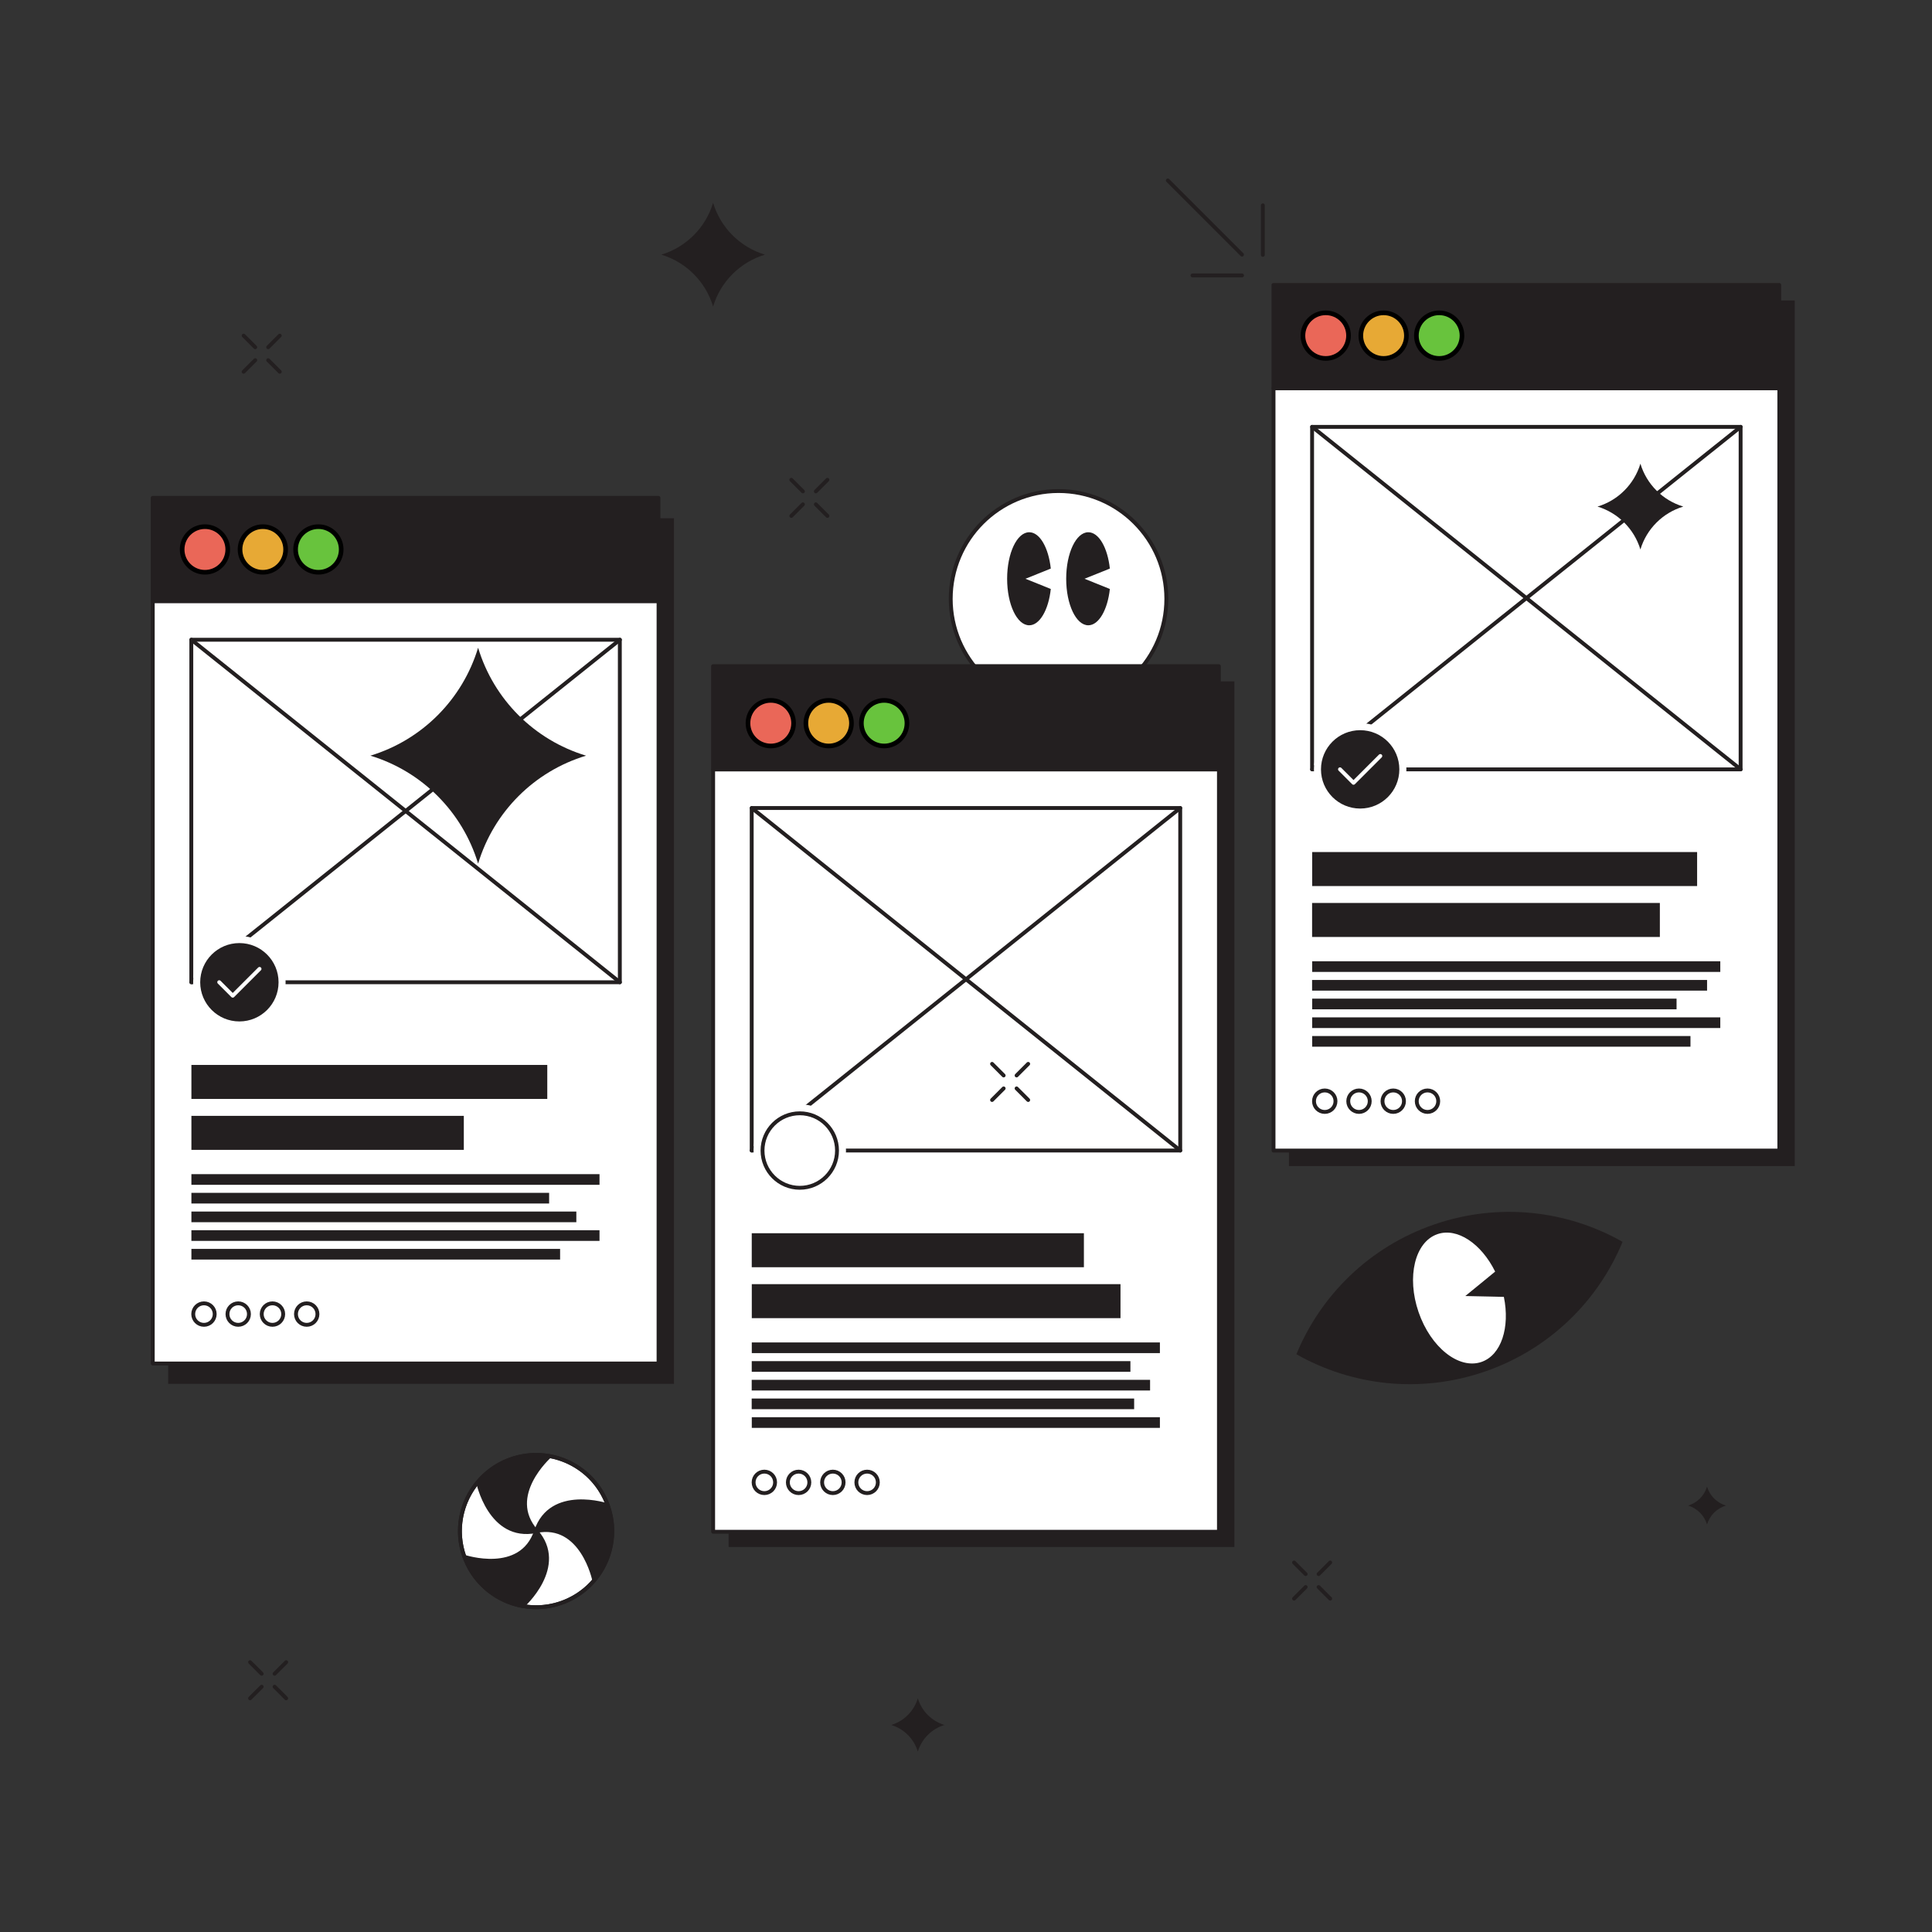 <?xml version="1.0" encoding="utf-8"?>
<!-- Generator: Adobe Illustrator 24.1.2, SVG Export Plug-In . SVG Version: 6.00 Build 0)  -->
<svg version="1.1" id="Warstwa_1" xmlns="http://www.w3.org/2000/svg" xmlns:xlink="http://www.w3.org/1999/xlink" x="0px" y="0px"
	 viewBox="0 0 2500 2500" style="enable-background:new 0 0 2500 2500;" xml:space="preserve">
<rect x="0" y="0" width="2500" height="2500" fill="#333333" stroke="none"/>
<style type="text/css">
	.st0{fill:#231F20;}
	.st1{fill:none;}
	.st2{fill:#FFFFFF;}
	.st3{fill-opacity:0;stroke:#231F20;stroke-width:5;stroke-linecap:round;stroke-linejoin:round;}
	.st4{fill-opacity:0;stroke:#FFFFFF;stroke-width:5;stroke-linecap:round;stroke-linejoin:round;}
	.st5{fill-opacity:0;stroke:#231F20;stroke-width:5;stroke-miterlimit:10;}
	.st6{fill:#EA6758;stroke:#000000;stroke-width:6;stroke-miterlimit:10;}
	.st7{fill:#E7A935;stroke:#000000;stroke-width:6;stroke-miterlimit:10;}
	.st8{fill:#68C33D;stroke:#000000;stroke-width:6;stroke-miterlimit:10;}
</style>
<rect x="217.6" y="670.6" class="st0" width="654.5" height="1120.1"/>
<rect x="942.8" y="881.7" class="st0" width="654.5" height="1120.1"/>
<rect class="st1" width="2500" height="2500"/>
<g transform="matrix(1,0,0,1,-339,366.961)">
	<g transform="matrix(1,0,0,1,1708.735,407.945)">
		<path class="st2" d="M139.5,0C139.5,77,77,139.5,0,139.5C-77,139.5-139.5,77-139.5,0C-139.5-77-77-139.5,0-139.5
			C77-139.5,139.5-77,139.5,0z"/>
		<path class="st3" d="M139.5,0C139.5,77,77,139.5,0,139.5C-77,139.5-139.5,77-139.5,0C-139.5-77-77-139.5,0-139.5
			C77-139.5,139.5-77,139.5,0z"/>
	</g>
	<g transform="matrix(1,0,0,1,1746.95,381.959)">
		<path class="st0" d="M-4.6,0l24.4-9.8l8.4-3.4c-2.9-26.9-14.2-47-27.9-47c-15.8,0-28.6,27-28.6,60.2s12.8,60.2,28.6,60.2
			c13.6,0,25-20.1,27.9-47l-8.4-3.4L-4.6,0z"/>
	</g>
	<g transform="matrix(1,0,0,1,1670.52,381.959)">
		<path class="st0" d="M-4.6,0l24.4-9.8l8.4-3.4c-2.9-26.9-14.2-47-27.9-47c-15.8,0-28.6,27-28.6,60.2s12.8,60.2,28.6,60.2
			c13.6,0,25-20.1,27.9-47l-8.4-3.4L-4.6,0z"/>
	</g>
</g>
<g transform="matrix(1,0,0,1,1250,1488.807)">
	<path class="st2" d="M327.3-493.2h-654.5v986.5h654.5V-493.2z"/>
	<path class="st3" d="M327.3-493.2h-654.5v986.5h654.5V-493.2z"/>
</g>
<g transform="matrix(1,0,0,1,1250,1267.185)">
	<path class="st3" d="M-277.3-221.6h554.5v443.2h-554.5V-221.6z"/>
</g>
<g transform="matrix(1,0,0,1,1250,1267.185)">
	<path class="st3" d="M-277.3,221.6l554.5-443.2"/>
</g>
<g transform="matrix(1,0,0,1,1250,1267.185)">
	<path class="st3" d="M277.3,221.6l-554.5-443.2"/>
</g>
<g transform="matrix(1,0,0,1,1034.901,1488.808)">
	<path class="st2" d="M59.8,0C59.8,33,33,59.8,0,59.8S-59.8,33-59.8,0S-33-59.8,0-59.8S59.8-33,59.8,0z"/>
</g>
<g transform="matrix(1,0,0,1,1034.901,1488.808)">
	<path class="st0" d="M0-45.7c25.2,0,45.7,20.5,45.7,45.7c0,25.2-20.5,45.7-45.7,45.7S-45.7,25.2-45.7,0
		C-45.7-25.2-25.2-45.7,0-45.7z M0-50.7C-28-50.7-50.7-28-50.7,0C-50.7,28-28,50.7,0,50.7C28,50.7,50.7,28,50.7,0
		C50.7-28,28-50.7,0-50.7z"/>
</g>
<g transform="matrix(1,0,0,1,1187.663,1617.791)">
	<path class="st0" d="M214.9,22h-429.8v-44h429.8V22z"/>
</g>
<g transform="matrix(1,0,0,1,1211.318,1683.683)">
	<path class="st0" d="M238.6,22h-477.1v-44h477.1V22z"/>
</g>
<g transform="matrix(1,0,0,1,1236.809,1744.017)">
	<path class="st0" d="M264.1,6.9h-528.1V-6.9h528.1V6.9z"/>
</g>
<g transform="matrix(1,0,0,1,1217.746,1768.205)">
	<path class="st0" d="M245,6.9h-490V-6.9h490V6.9z"/>
</g>
<g transform="matrix(1,0,0,1,1230.496,1792.392)">
	<path class="st0" d="M257.7,6.9h-515.5V-6.9h515.5V6.9z"/>
</g>
<g transform="matrix(1,0,0,1,1220.183,1816.58)">
	<path class="st0" d="M247.4,6.9h-494.9V-6.9h494.9V6.9z"/>
</g>
<g transform="matrix(1,0,0,1,1236.809,1840.767)">
	<path class="st0" d="M264.1,6.9h-528.1V-6.9h528.1V6.9z"/>
</g>
<g transform="matrix(1,0,0,1,989.069,1918.189)">
	<path class="st3" d="M13.9,0c0,7.7-6.2,13.9-13.9,13.9S-13.9,7.7-13.9,0S-7.7-13.9,0-13.9S13.9-7.7,13.9,0z"/>
</g>
<g transform="matrix(1,0,0,1,1033.388,1918.189)">
	<path class="st3" d="M13.9,0c0,7.7-6.2,13.9-13.9,13.9S-13.9,7.7-13.9,0S-7.7-13.9,0-13.9S13.9-7.7,13.9,0z"/>
</g>
<g transform="matrix(1,0,0,1,1077.708,1918.189)">
	<path class="st3" d="M13.9,0c0,7.7-6.2,13.9-13.9,13.9S-13.9,7.7-13.9,0S-7.7-13.9,0-13.9S13.9-7.7,13.9,0z"/>
</g>
<g transform="matrix(1,0,0,1,1122.027,1918.189)">
	<path class="st3" d="M13.9,0c0,7.7-6.2,13.9-13.9,13.9S-13.9,7.7-13.9,0S-7.7-13.9,0-13.9S13.9-7.7,13.9,0z"/>
</g>
<g transform="matrix(1,0,0,1,1250,928.781)">
	<path class="st0" d="M-327.3-66.8h654.5V66.8h-654.5V-66.8z"/>
	<path class="st3" d="M-327.3-66.8h654.5V66.8h-654.5V-66.8z"/>
</g>
<g transform="matrix(1,0,0,1,524.857,1271.039)">
	<path class="st2" d="M327.3-493.2h-654.5v986.5h654.5V-493.2z"/>
	<path class="st3" d="M327.3-493.2h-654.5v986.5h654.5V-493.2z"/>
</g>
<g transform="matrix(1,0,0,1,524.858,1049.416)">
	<path class="st3" d="M-277.3-221.6h554.5v443.2h-554.5V-221.6z"/>
</g>
<g transform="matrix(1,0,0,1,524.857,1049.416)">
	<path class="st3" d="M-277.2,221.6l554.5-443.2"/>
</g>
<g transform="matrix(1,0,0,1,524.857,1049.416)">
	<path class="st3" d="M277.3,221.6l-554.5-443.2"/>
</g>
<g transform="matrix(1,0,0,1,309.758,1271.039)">
	<path class="st2" d="M59.8,0C59.8,33,33,59.8,0,59.8S-59.8,33-59.8,0S-33-59.8,0-59.8S59.8-33,59.8,0z"/>
</g>
<rect x="1667.9" y="388.8" class="st0" width="654.5" height="1120.1"/>
<g transform="matrix(1,0,0,1,309.758,1271.039)">
	<path class="st0" d="M50.7,0C50.7,28,28,50.7,0,50.7C-28,50.7-50.7,28-50.7,0S-28-50.7,0-50.7C28-50.7,50.7-28,50.7,0z"/>
</g>
<g transform="matrix(1,0,0,1,309.758,1271.039)">
	<path class="st4" d="M-26.1-0.1l17.5,17.5l34.7-34.7"/>
</g>
<g transform="matrix(1,0,0,1,477.875,1400.022)">
	<path class="st0" d="M230.3,22h-460.5v-44h460.5V22z"/>
</g>
<g transform="matrix(1,0,0,1,423.877,1465.914)">
	<path class="st0" d="M176.3,22h-352.5v-44h352.5V22z"/>
</g>
<g transform="matrix(1,0,0,1,511.666,1526.249)">
	<path class="st0" d="M264.1,6.9h-528.1V-6.9h528.1V6.9z"/>
</g>
<g transform="matrix(1,0,0,1,479.068,1550.436)">
	<path class="st0" d="M231.5,6.9h-462.9V-6.9h462.9V6.9z"/>
</g>
<g transform="matrix(1,0,0,1,496.674,1574.624)">
	<path class="st0" d="M249.1,6.9h-498.1V-6.9h498.1V6.9z"/>
</g>
<g transform="matrix(1,0,0,1,511.666,1598.811)">
	<path class="st0" d="M264.1,6.9h-528.1V-6.9h528.1V6.9z"/>
</g>
<g transform="matrix(1,0,0,1,486.174,1622.999)">
	<path class="st0" d="M238.6,6.9h-477.1V-6.9h477.1V6.9z"/>
</g>
<g transform="matrix(1,0,0,1,263.927,1700.42)">
	<path class="st3" d="M13.9,0c0,7.7-6.2,13.9-13.9,13.9S-13.9,7.7-13.9,0S-7.7-13.9,0-13.9S13.9-7.7,13.9,0z"/>
</g>
<g transform="matrix(1,0,0,1,308.246,1700.42)">
	<path class="st3" d="M13.9,0c0,7.7-6.2,13.9-13.9,13.9S-13.9,7.7-13.9,0S-7.7-13.9,0-13.9S13.9-7.7,13.9,0z"/>
</g>
<g transform="matrix(1,0,0,1,352.565,1700.42)">
	<path class="st3" d="M13.9,0c0,7.7-6.2,13.9-13.9,13.9S-13.9,7.7-13.9,0S-7.7-13.9,0-13.9S13.9-7.7,13.9,0z"/>
</g>
<g transform="matrix(1,0,0,1,396.884,1700.42)">
	<path class="st3" d="M13.9,0c0,7.7-6.2,13.9-13.9,13.9S-13.9,7.7-13.9,0S-7.7-13.9,0-13.9S13.9-7.7,13.9,0z"/>
</g>
<g transform="matrix(1,0,0,1,524.858,711.011)">
	<path class="st0" d="M-327.3-66.8h654.5V66.8h-654.5V-66.8z"/>
	<path class="st3" d="M-327.3-66.8h654.5V66.8h-654.5V-66.8z"/>
</g>
<g transform="matrix(1,0,0,1,1975.143,995.563)">
	<path class="st2" d="M327.3-493.2h-654.5v986.5h654.5V-493.2z"/>
	<path class="st3" d="M327.3-493.2h-654.5v986.5h654.5V-493.2z"/>
</g>
<g transform="matrix(1,0,0,1,1975.143,773.94)">
	<path class="st3" d="M-277.3-221.6h554.5v443.2h-554.5V-221.6z"/>
</g>
<g transform="matrix(1,0,0,1,1975.143,773.939)">
	<path class="st3" d="M-277.2,221.6l554.5-443.2"/>
</g>
<g transform="matrix(1,0,0,1,1975.143,773.939)">
	<path class="st3" d="M277.3,221.6l-554.5-443.2"/>
</g>
<g transform="matrix(1,0,0,1,1760.043,995.562)">
	<path class="st2" d="M59.8,0C59.8,33,33,59.8,0,59.8S-59.8,33-59.8,0S-33-59.8,0-59.8S59.8-33,59.8,0z"/>
</g>
<g transform="matrix(1,0,0,1,1760.044,995.562)">
	<path class="st0" d="M50.7,0C50.7,28,28,50.7,0,50.7C-28,50.7-50.7,28-50.7,0C-50.7-28-28-50.7,0-50.7C28-50.7,50.7-28,50.7,0z"/>
</g>
<g transform="matrix(1,0,0,1,1760.044,995.562)">
	<path class="st4" d="M-26.1-0.1l17.5,17.5l34.7-34.7"/>
</g>
<g transform="matrix(1,0,0,1,1946.961,1124.545)">
	<path class="st0" d="M249.1,22h-498.1v-44h498.1V22z"/>
</g>
<g transform="matrix(1,0,0,1,1922.853,1190.438)">
	<path class="st0" d="M225,22H-225v-44H225V22z"/>
</g>
<g transform="matrix(1,0,0,1,1961.952,1250.772)">
	<path class="st0" d="M264.1,6.9h-528.1V-6.9h528.1V6.9z"/>
</g>
<g transform="matrix(1,0,0,1,1953.442,1274.959)">
	<path class="st0" d="M255.5,6.9h-511.1V-6.9h511.1V6.9z"/>
</g>
<g transform="matrix(1,0,0,1,1933.66,1299.147)">
	<path class="st0" d="M235.8,6.9h-471.5V-6.9h471.5V6.9z"/>
</g>
<g transform="matrix(1,0,0,1,1961.952,1323.334)">
	<path class="st0" d="M264.1,6.9h-528.1V-6.9h528.1V6.9z"/>
</g>
<g transform="matrix(1,0,0,1,1942.66,1347.522)">
	<path class="st0" d="M244.8,6.9h-489.5V-6.9h489.5V6.9z"/>
</g>
<g transform="matrix(1,0,0,1,1714.212,1424.943)">
	<path class="st3" d="M13.9,0c0,7.7-6.2,13.9-13.9,13.9S-13.9,7.7-13.9,0S-7.7-13.9,0-13.9S13.9-7.7,13.9,0z"/>
</g>
<g transform="matrix(1,0,0,1,1758.531,1424.943)">
	<path class="st3" d="M13.9,0c0,7.7-6.2,13.9-13.9,13.9S-13.9,7.7-13.9,0S-7.7-13.9,0-13.9S13.9-7.7,13.9,0z"/>
</g>
<g transform="matrix(1,0,0,1,1802.85,1424.943)">
	<path class="st3" d="M13.9,0c0,7.7-6.2,13.9-13.9,13.9S-13.9,7.7-13.9,0S-7.7-13.9,0-13.9S13.9-7.7,13.9,0z"/>
</g>
<g transform="matrix(1,0,0,1,1847.169,1424.943)">
	<path class="st3" d="M13.9,0c0,7.7-6.2,13.9-13.9,13.9S-13.9,7.7-13.9,0S-7.7-13.9,0-13.9S13.9-7.7,13.9,0z"/>
</g>
<g transform="matrix(1,0,0,1,1975.143,435.534)">
	<path class="st0" d="M-327.3-66.8h654.5V66.8h-654.5V-66.8z"/>
	<path class="st3" d="M-327.3-66.8h654.5V66.8h-654.5V-66.8z"/>
</g>
<g transform="matrix(1,0,0,1,1559.148,281.483)">
	<path class="st3" d="M48,48L-48-48"/>
</g>
<g transform="matrix(1,0,0,1,0,0)">
	<path class="st3" d="M1607.2,356.4h-64.1"/>
</g>
<g transform="matrix(1,0,0,1,0,0)">
	<path class="st3" d="M1634.1,329.8v-64.1"/>
</g>
<g transform="matrix(1,0,0,1,322.757,441.819)">
	<path class="st3" d="M-7.5-7.5L7.5,7.5"/>
</g>
<g transform="matrix(1,0,0,1,354.503,473.565)">
	<path class="st3" d="M-7.5-7.5L7.5,7.5"/>
</g>
<g transform="matrix(1,0,0,1,354.503,441.819)">
	<path class="st3" d="M7.5-7.5L-7.5,7.5"/>
</g>
<g transform="matrix(1,0,0,1,322.757,473.565)">
	<path class="st3" d="M7.5-7.5L-7.5,7.5"/>
</g>
<g transform="matrix(1,0,0,1,1031.45,628.357)">
	<path class="st3" d="M-7.5-7.5L7.5,7.5"/>
</g>
<g transform="matrix(1,0,0,1,1063.197,660.103)">
	<path class="st3" d="M-7.5-7.5L7.5,7.5"/>
</g>
<g transform="matrix(1,0,0,1,1063.197,628.357)">
	<path class="st3" d="M7.5-7.5L-7.5,7.5"/>
</g>
<g transform="matrix(1,0,0,1,1031.45,660.103)">
	<path class="st3" d="M7.5-7.5L-7.5,7.5"/>
</g>
<g transform="matrix(1,0,0,1,331.086,2158.354)">
	<path class="st3" d="M-7.5-7.5L7.5,7.5"/>
</g>
<g transform="matrix(1,0,0,1,362.832,2190.1)">
	<path class="st3" d="M-7.5-7.5L7.5,7.5"/>
</g>
<g transform="matrix(1,0,0,1,362.832,2158.354)">
	<path class="st3" d="M7.5-7.5L-7.5,7.5"/>
</g>
<g transform="matrix(1,0,0,1,331.086,2190.1)">
	<path class="st3" d="M7.5-7.5L-7.5,7.5"/>
</g>
<g transform="matrix(1,0,0,1,1291.225,1384.149)">
	<path class="st3" d="M-7.5-7.5L7.5,7.5"/>
</g>
<g transform="matrix(1,0,0,1,1322.971,1415.896)">
	<path class="st3" d="M-7.5-7.5L7.5,7.5"/>
</g>
<g transform="matrix(1,0,0,1,1322.971,1384.149)">
	<path class="st3" d="M7.5-7.5L-7.5,7.5"/>
</g>
<g transform="matrix(1,0,0,1,1291.225,1415.896)">
	<path class="st3" d="M7.5-7.5L-7.5,7.5"/>
</g>
<g transform="matrix(1,0,0,1,1682.02,2029.371)">
	<path class="st3" d="M-7.5-7.5L7.5,7.5"/>
</g>
<g transform="matrix(1,0,0,1,1713.766,2061.117)">
	<path class="st3" d="M-7.5-7.5L7.5,7.5"/>
</g>
<g transform="matrix(1,0,0,1,1713.766,2029.371)">
	<path class="st3" d="M7.5-7.5L-7.5,7.5"/>
</g>
<g transform="matrix(1,0,0,1,1682.02,2061.117)">
	<path class="st3" d="M7.5-7.5L-7.5,7.5"/>
</g>
<g transform="matrix(-0.928,0.374,-0.374,-0.928,2079.408,3560.822)">
	<g transform="matrix(1,0,0,1,694.408,1982.053)">
		<path class="st2" d="M98.5,0c0,54.4-44.1,98.5-98.5,98.5c-54.4,0-98.5-44.1-98.5-98.5S-54.4-98.5,0-98.5
			C54.4-98.5,98.5-54.4,98.5,0z"/>
		<path class="st3" d="M98.5,0c0,54.4-44.1,98.5-98.5,98.5c-54.4,0-98.5-44.1-98.5-98.5S-54.4-98.5,0-98.5
			C54.4-98.5,98.5-54.4,98.5,0z"/>
	</g>
	<g transform="matrix(1,0,0,1,766.587,2027.536)">
		<path class="st5" d="M26.3-41.7C24.9-5.5,4,25.7-26.2,41.7"/>
	</g>
	<g transform="matrix(1,0,0,1,697.681,1891.127)">
		<path class="st5" d="M-49.2,3.8c13.7-7.3,29.4-11.4,46-11.4C16-7.6,34-2,49.2,7.6"/>
	</g>
	<g transform="matrix(1,0,0,1,618.9,2021.827)">
		<path class="st5" d="M23,43.6C-4.6,26.1-23-4.7-23-39.8c0-1.3,0-2.5,0.1-3.8"/>
	</g>
	<g transform="matrix(1,0,0,1,733.485,1942.278)">
		<path class="st0" d="M59.4,43.6c0,0-58.9-50.2-98.4-3.8c-20.3-57.5,52.5-83.4,52.5-83.4l0,0c27.6,17.4,46,48.3,46,83.4
			C59.4,41,59.4,42.3,59.4,43.6"/>
		<path class="st3" d="M59.4,43.6c0,0-58.9-50.2-98.4-3.8c-20.3-57.5,52.5-83.4,52.5-83.4l0,0c27.6,17.4,46,48.3,46,83.4
			C59.4,41,59.4,42.3,59.4,43.6"/>
	</g>
	<g transform="matrix(1,0,0,1,645.184,1961.651)">
		<path class="st0" d="M-49.2,16.6c0,0,58.9,50.2,98.4,3.8C-10.7,9.3,3.3-66.8,3.3-66.8l0,0C-26.9-50.8-47.8-19.6-49.2,16.6"/>
		<path class="st3" d="M-49.2,16.6c0,0,58.9,50.2,98.4,3.8C-10.7,9.3,3.3-66.8,3.3-66.8l0,0C-26.9-50.8-47.8-19.6-49.2,16.6"/>
	</g>
	<g transform="matrix(1,0,0,1,698.12,2031.304)">
		<path class="st0" d="M42.2,37.9C28.5,45.2,12.9,49.3-3.7,49.3c-19.3,0-37.3-5.6-52.5-15.2l0,0c0,0,72.9-25.9,52.5-83.4
			C56.2-38.1,42.2,37.9,42.2,37.9z"/>
		<path class="st3" d="M42.2,37.9C28.5,45.2,12.9,49.3-3.7,49.3c-19.3,0-37.3-5.6-52.5-15.2l0,0c0,0,72.9-25.9,52.5-83.4
			C56.2-38.1,42.2,37.9,42.2,37.9z"/>
	</g>
</g>
<g transform="matrix(1,0,0,1,0,0)">
	<g transform="matrix(1,0,0,1,1187.663,2232.103)">
		<path class="st0" d="M0-34.5L0-34.5C5-17.9,17.9-5,34.5,0C17.9,5,5,17.9,0,34.5l0,0C-5,17.9-17.9,5-34.4,0l0,0
			C-17.9-5-5-17.9,0-34.5z"/>
	</g>
</g>
<g transform="matrix(0.71,0,0,0.71,640.502,564.915)">
	<g transform="matrix(1,0,0,1,2208.99,1948.304)">
		<path class="st0" d="M0-34.5L0-34.5C5-17.9,17.9-5,34.5,0C17.9,5,5,17.9,0,34.4l0,0C-5,17.9-17.9,5-34.4,0l0,0
			C-17.9-5-5-17.9,0-34.5z"/>
	</g>
</g>
<g transform="matrix(2.941,0,0,2.941,-1201.516,-1899.055)">
	<g transform="matrix(1,0,0,1,618.9,978.202)">
		<path class="st0" d="M0-47.5L0-47.5C6.9-24.7,24.7-6.9,47.5,0C24.7,6.9,6.9,24.7,0,47.5l0,0C-6.9,24.7-24.7,6.9-47.4,0l0,0
			C-24.7-6.9-6.9-24.7,0-47.5z"/>
	</g>
</g>
<g transform="matrix(1,0,0,1,0,0)">
	<g transform="matrix(1,0,0,1,2122.678,655.509)">
		<path class="st0" d="M0-55.5L0-55.5C8-28.9,28.9-8,55.5,0C28.9,8,8,28.9,0,55.5l0,0C-8.1,28.9-28.9,8.1-55.5,0l0,0
			C-28.9-8-8-28.9,0-55.5z"/>
	</g>
</g>
<g transform="matrix(1,0,0,1,0,0)">
	<g transform="matrix(1,0,0,1,922.751,329.527)">
		<path class="st0" d="M0-67.1L0-67.1C9.7-34.9,34.9-9.7,67.1,0C34.9,9.7,9.7,34.9,0,67.1l0,0C-9.7,34.9-34.9,9.7-67,0l0,0
			C-34.9-9.7-9.7-34.9,0-67.1z"/>
	</g>
</g>
<g transform="matrix(0.946,-0.326,0.326,0.946,700.034,-35.848)">
	<g transform="matrix(1,0,0,1,564.422,2007.926)">
		<path class="st0" d="M0-100.6c-88.8,0-168.6,38.9-223.1,100.6C-168.6,61.7-88.8,100.6,0,100.6c88.8,0,168.6-38.9,223.1-100.6
			C168.6-61.7,88.8-100.6,0-100.6z"/>
	</g>
	<g transform="matrix(1,0,0,1,563.875,2007.927)">
		<path class="st2" d="M8.5,0l31.2-11.5l15.6-5.8c-5.1-40-27.7-70.1-54.8-70.1c-30.8,0-55.9,39.1-55.9,87.4
			c0,48.3,25,87.4,55.9,87.4c27.1,0,49.6-30.1,54.8-70.1l-15.6-5.8L8.5,0z"/>
	</g>
</g>
<circle class="st6" cx="265.2" cy="711" r="29.5"/>
<circle class="st7" cx="340.1" cy="711" r="29.5"/>
<circle class="st8" cx="412" cy="711" r="29.5"/>
<circle class="st6" cx="997.4" cy="935.8" r="29.5"/>
<circle class="st7" cx="1072.3" cy="935.8" r="29.5"/>
<circle class="st8" cx="1144.1" cy="935.8" r="29.5"/>
<circle class="st6" cx="1715.5" cy="434.3" r="29.5"/>
<circle class="st7" cx="1790.4" cy="434.3" r="29.5"/>
<circle class="st8" cx="1862.3" cy="434.3" r="29.5"/>
</svg>
